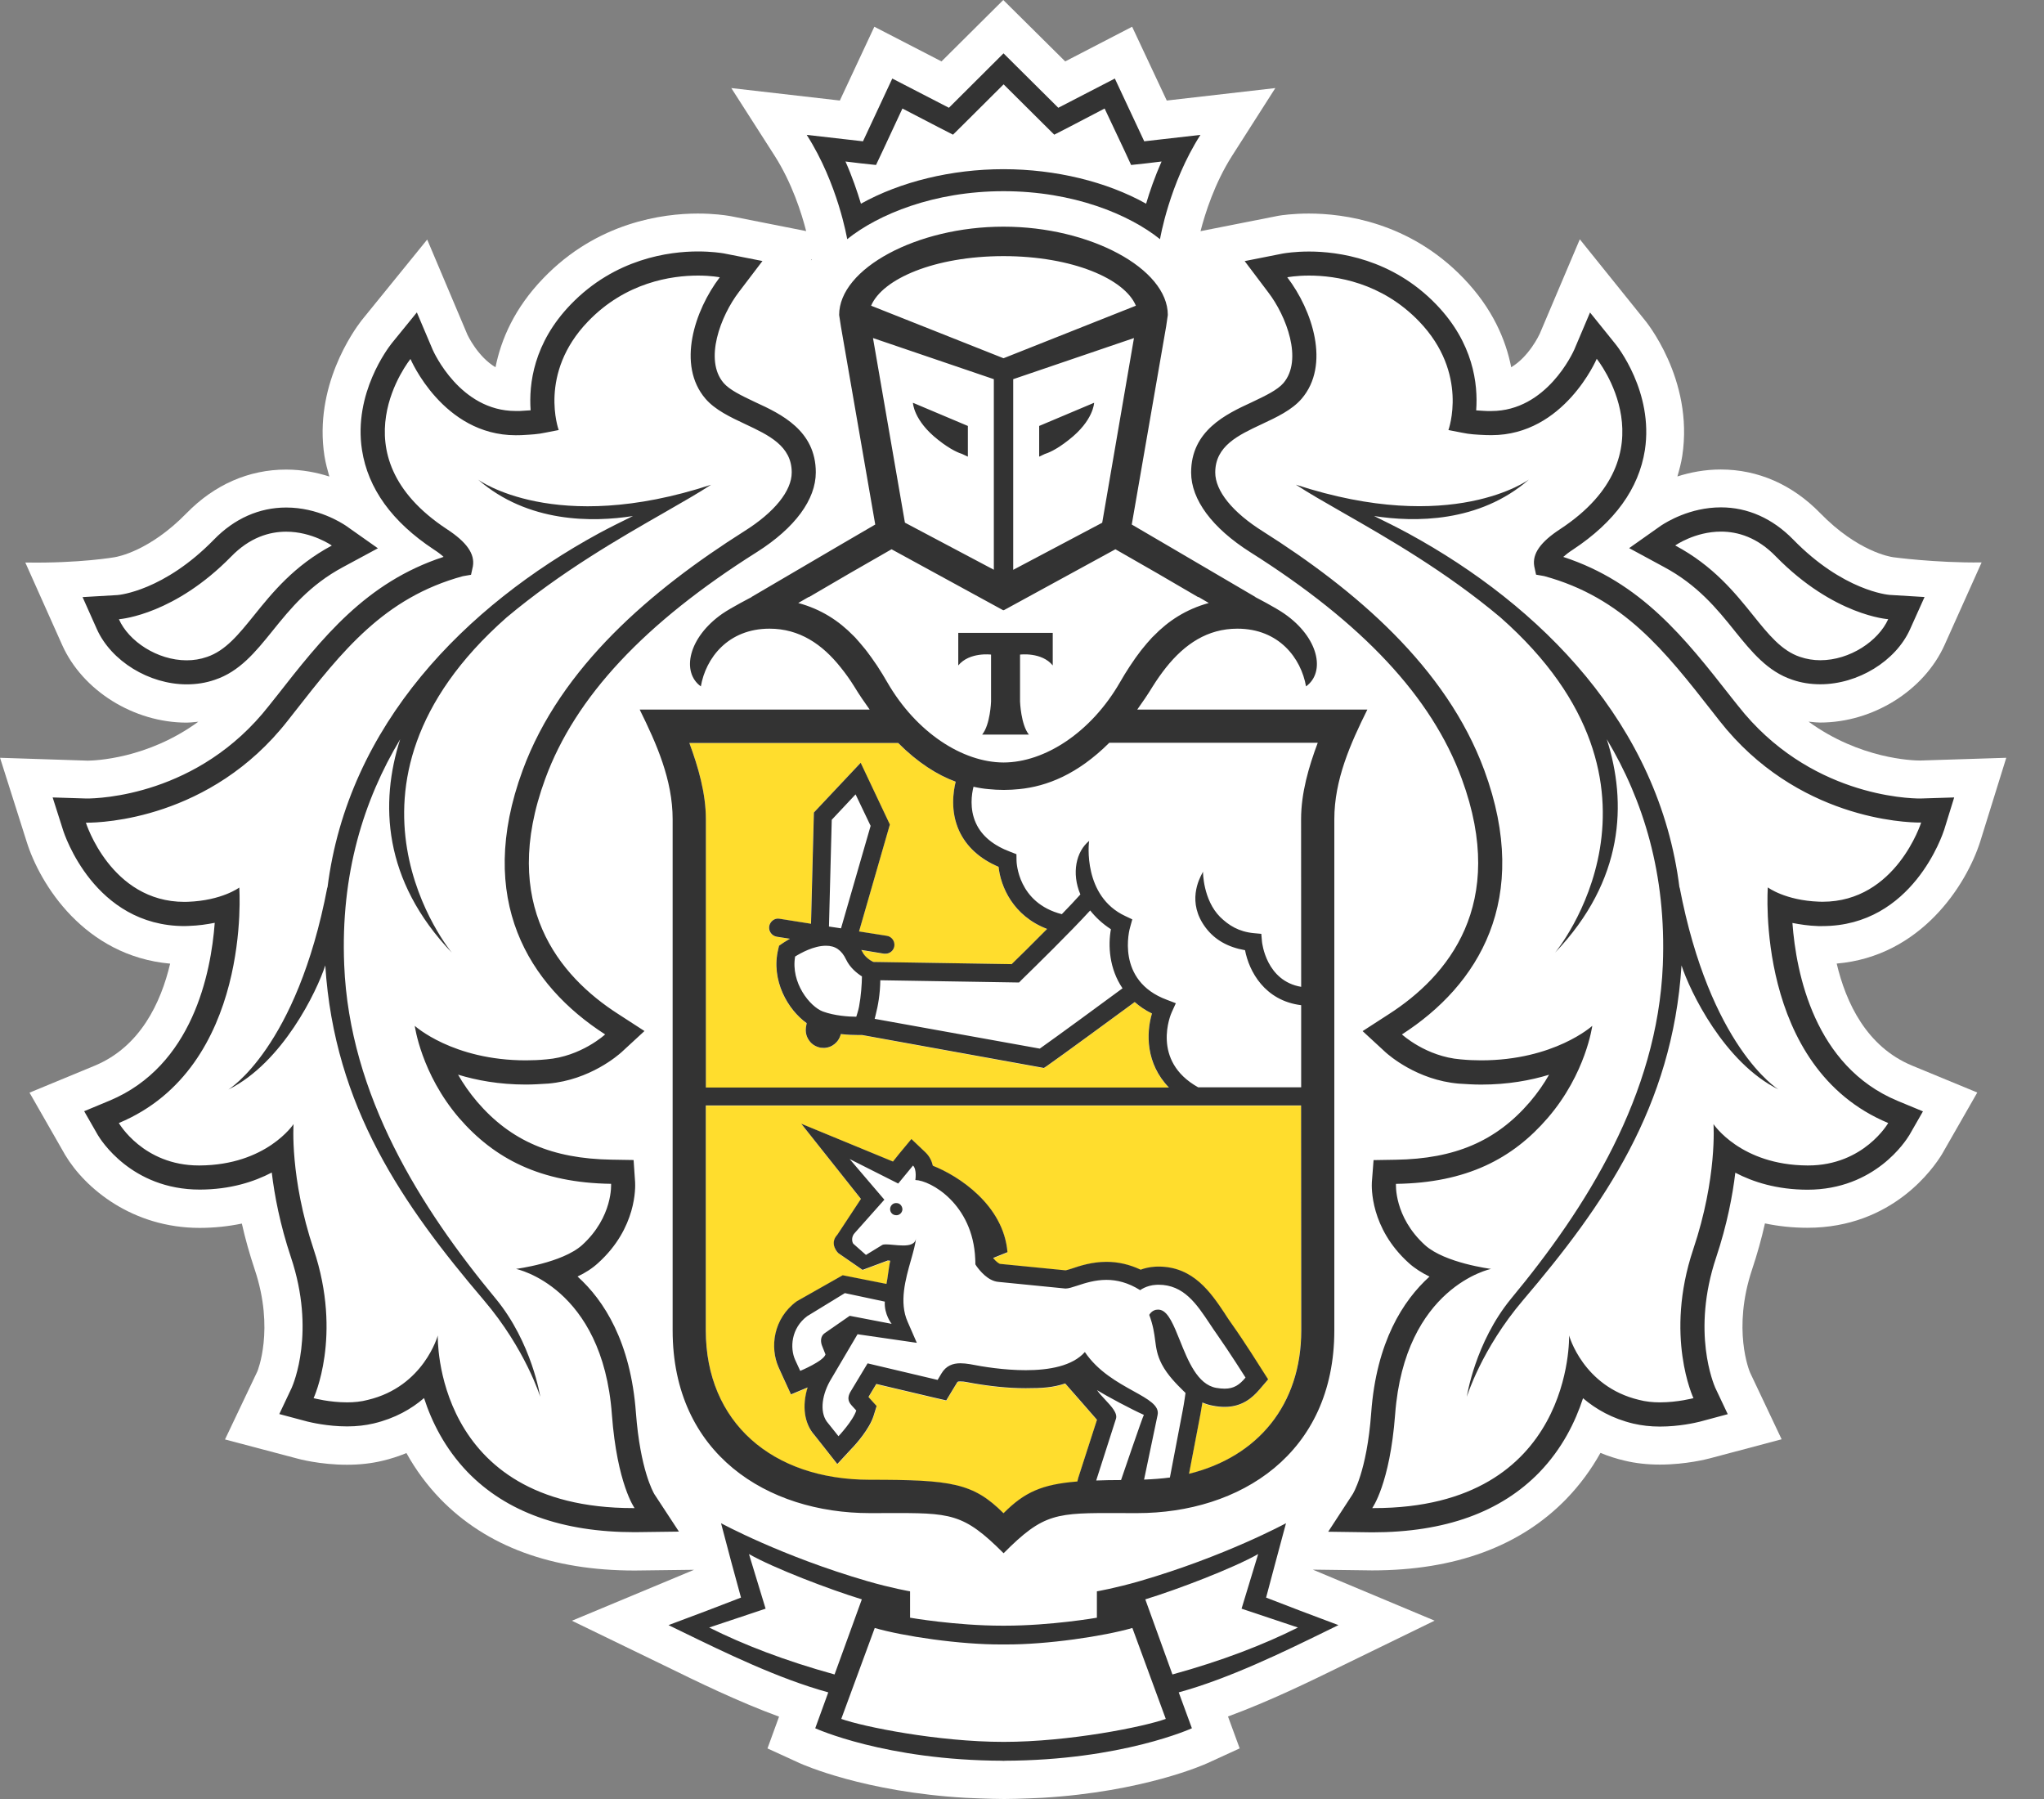 <?xml version="1.0" encoding="UTF-8"?> <svg xmlns="http://www.w3.org/2000/svg" width="50" height="44" viewBox="0 0 50 44" fill="none"><rect x="0" y="0" width="50" height="44" fill="#808080" stroke="none"/> <path fill-rule="evenodd" clip-rule="evenodd" d="M49.077 18.534L48.44 20.582C48.102 21.643 46.993 23.39 44.929 23.567C45.155 24.524 45.658 25.598 46.769 26.061L48.368 26.721L47.505 28.228C47.31 28.549 46.306 30.029 44.212 30.029C43.853 30.029 43.507 29.992 43.174 29.922C43.09 30.296 42.985 30.672 42.86 31.046C42.37 32.511 42.792 33.53 42.811 33.573L43.582 35.202L41.812 35.672L41.81 35.672C41.773 35.682 41.245 35.821 40.604 35.821C40.301 35.821 40.013 35.79 39.743 35.725C39.537 35.677 39.339 35.613 39.15 35.535C38.921 35.946 38.643 36.321 38.322 36.654C37.195 37.819 35.594 38.409 33.565 38.409L32.113 38.39L35.093 39.638L32.866 40.723C32.077 41.11 31.063 41.606 30.039 41.982L30.325 42.762L29.541 43.121C29.471 43.154 27.979 43.823 25.495 43.971C25.495 43.971 24.898 44 24.566 44C24.234 44 23.63 43.972 23.63 43.972C21.134 43.829 19.631 43.155 19.556 43.121L19.556 43.121L18.774 42.763L19.057 41.986C18.062 41.621 17.083 41.144 16.259 40.74L13.99 39.64L16.979 38.394L15.532 38.412H15.524C13.498 38.412 11.899 37.822 10.77 36.66C10.447 36.324 10.169 35.95 9.942 35.539C9.753 35.617 9.556 35.681 9.351 35.729C9.079 35.794 8.791 35.825 8.488 35.825C7.821 35.825 7.289 35.679 7.267 35.672L5.504 35.206L6.294 33.545C6.299 33.534 6.722 32.513 6.231 31.05C6.107 30.677 6 30.302 5.916 29.926C5.585 29.995 5.242 30.031 4.886 30.032C3.241 30.032 2.086 29.07 1.594 28.248L0.722 26.724L2.321 26.063C3.43 25.6 3.935 24.528 4.162 23.569C2.07 23.381 0.977 21.634 0.65 20.58L0.001 18.534L2.148 18.604C2.305 18.602 3.599 18.566 4.851 17.652C4.829 17.654 4.807 17.656 4.786 17.658L4.786 17.658H4.786H4.786H4.785H4.785H4.785H4.785H4.785H4.785L4.785 17.658L4.785 17.658H4.785L4.785 17.658L4.785 17.658H4.785L4.785 17.658L4.785 17.658C4.712 17.666 4.639 17.674 4.565 17.674C3.274 17.674 2.022 16.894 1.521 15.776L0.619 13.758C1.952 13.781 2.813 13.627 2.813 13.627C2.813 13.627 2.814 13.627 2.816 13.626C2.869 13.617 3.657 13.481 4.565 12.55C5.246 11.854 6.086 11.485 6.997 11.485C7.395 11.485 7.752 11.557 8.056 11.655C8.009 11.491 7.965 11.325 7.937 11.155C7.673 9.452 8.644 8.098 8.84 7.842L10.45 5.859L11.434 8.186C11.434 8.186 11.68 8.721 12.121 8.982C12.257 8.302 12.585 7.536 13.29 6.806C14.612 5.429 16.226 5.223 17.07 5.223C17.463 5.223 17.74 5.265 17.832 5.28L17.895 5.291L19.72 5.652C19.611 5.223 19.376 4.478 18.947 3.806L17.889 2.154L20.544 2.459L21.388 0.654L23.031 1.502L24.542 0L26.057 1.502L27.694 0.654L28.541 2.459L31.197 2.154L30.142 3.806C29.712 4.478 29.477 5.225 29.367 5.654L31.28 5.276C31.348 5.265 31.627 5.223 32.018 5.223C32.862 5.223 34.476 5.427 35.801 6.806C36.505 7.538 36.833 8.302 36.967 8.982C37.4 8.724 37.646 8.203 37.662 8.169L37.663 8.168L38.645 5.853L40.23 7.823C40.23 7.821 41.441 9.263 41.151 11.152C41.125 11.323 41.08 11.489 41.032 11.653C41.338 11.555 41.695 11.483 42.093 11.483C43.004 11.483 43.844 11.852 44.524 12.549C45.447 13.496 46.249 13.619 46.297 13.626L46.299 13.627C46.299 13.627 47.338 13.77 48.474 13.756L47.568 15.774C47.066 16.89 45.816 17.672 44.524 17.672C44.449 17.672 44.375 17.664 44.302 17.656L44.302 17.656C44.282 17.654 44.261 17.652 44.241 17.65C45.497 18.564 46.791 18.601 46.969 18.601L49.077 18.534ZM19.837 6.364L19.859 6.358L19.855 6.34L19.837 6.364Z" fill="white"></path> <path fill-rule="evenodd" clip-rule="evenodd" d="M28.591 26.601H17.266V20.035C17.266 19.399 17.08 18.759 16.862 18.17H21.965C22.45 18.653 22.926 18.955 23.377 19.121C23.32 19.355 23.243 19.836 23.46 20.317C23.638 20.706 23.959 21.004 24.426 21.203C24.477 21.682 24.78 22.405 25.613 22.722C25.248 23.092 24.892 23.442 24.749 23.582L21.36 23.529C21.283 23.492 21.152 23.404 21.093 23.282C21.09 23.272 21.085 23.265 21.08 23.258C21.075 23.252 21.071 23.245 21.068 23.238L21.62 23.328C21.631 23.33 21.644 23.33 21.655 23.33C21.764 23.33 21.855 23.254 21.874 23.146C21.892 23.022 21.809 22.91 21.69 22.891L21.011 22.785L21.765 20.168L21.051 18.658L19.906 19.875L19.836 22.595L19.067 22.473C18.947 22.449 18.834 22.536 18.813 22.657C18.795 22.777 18.876 22.89 18.997 22.912L19.32 22.961C19.206 23.028 19.129 23.079 19.12 23.087L19.056 23.133L19.037 23.214C18.85 23.977 19.272 24.701 19.731 25.026L19.715 25.121C19.695 25.239 19.722 25.354 19.792 25.449C19.86 25.547 19.961 25.606 20.076 25.626C20.1 25.632 20.126 25.634 20.148 25.634C20.346 25.634 20.519 25.495 20.567 25.294C20.737 25.315 20.893 25.319 21 25.319H21.09L25.534 26.126L25.61 26.074C25.962 25.827 27.313 24.839 27.756 24.511C27.877 24.614 28.013 24.71 28.178 24.79C28.033 25.273 28.026 26.015 28.591 26.601ZM17.266 27.044H31.83L31.828 32.545C31.828 34.366 30.761 35.639 29.081 36.054L29.362 34.583C29.379 34.496 29.395 34.395 29.408 34.31C29.489 34.343 29.572 34.371 29.663 34.388C29.768 34.408 29.865 34.417 29.953 34.417C30.383 34.417 30.633 34.19 30.8 33.997L31.016 33.745L30.84 33.468C30.839 33.466 30.836 33.461 30.83 33.453C30.766 33.351 30.41 32.79 30.133 32.397C30.075 32.314 30.018 32.23 29.961 32.141L29.958 32.136C29.616 31.625 29.191 30.986 28.336 30.986L28.259 30.988C28.119 30.997 27.998 31.024 27.899 31.061C27.631 30.936 27.352 30.87 27.064 30.87C26.709 30.87 26.41 30.967 26.212 31.035C26.194 31.041 26.177 31.046 26.16 31.051C26.124 31.062 26.091 31.073 26.063 31.078L24.462 30.919C24.442 30.916 24.376 30.877 24.297 30.783V30.774L24.644 30.634C24.547 29.474 23.44 28.761 22.821 28.52C22.794 28.404 22.738 28.288 22.641 28.194L22.298 27.866L21.995 28.229L21.846 28.415L19.603 27.49L21.062 29.329L20.486 30.204C20.275 30.429 20.508 30.654 20.508 30.654L21.103 31.067L21.72 30.836C21.732 30.836 21.744 30.838 21.756 30.84C21.764 30.842 21.772 30.843 21.78 30.844C21.763 30.896 21.743 31.035 21.724 31.165C21.71 31.267 21.696 31.364 21.685 31.41L20.614 31.198L19.489 31.835C18.911 32.261 18.832 32.967 19.047 33.45L19.171 33.724L19.35 34.111L19.744 33.947C19.75 33.947 19.755 33.945 19.759 33.942C19.618 34.395 19.676 34.828 19.928 35.11L20.166 35.411L20.484 35.814L20.833 35.438C20.934 35.335 21.268 34.961 21.371 34.64L21.446 34.395L21.275 34.207L21.246 34.174L21.437 33.857L22.834 34.187L23.148 34.259L23.315 33.982L23.407 33.831C23.423 33.8 23.429 33.794 23.493 33.794C23.543 33.794 23.592 33.798 23.645 33.811C24.172 33.91 24.659 33.96 25.09 33.96C25.511 33.96 25.76 33.944 26.058 33.844C26.058 33.844 26.809 34.701 26.834 34.732L26.375 36.157L26.355 36.242C25.485 36.313 25.061 36.505 24.549 37.017C23.805 36.277 23.278 36.199 21.279 36.199C18.887 36.199 17.266 34.791 17.266 32.543V27.044Z" fill="#FFDD2D"></path> <path fill-rule="evenodd" clip-rule="evenodd" d="M28.376 5.85C27.621 5.244 26.255 4.676 24.548 4.676C22.843 4.676 21.48 5.244 20.724 5.85C20.724 5.85 20.5 4.495 19.734 3.299L21.11 3.456L21.827 1.921L23.212 2.636L24.548 1.305L25.888 2.636L27.271 1.921L27.99 3.456L29.365 3.299C28.6 4.495 28.376 5.85 28.376 5.85ZM21.429 4.035L21.047 3.994L20.682 3.95C20.849 4.326 20.97 4.685 21.06 4.982C22.026 4.444 23.276 4.138 24.546 4.138C25.822 4.138 27.074 4.444 28.036 4.982C28.124 4.685 28.247 4.328 28.414 3.95L28.051 3.994L27.669 4.035L27.508 3.686L27.021 2.654L26.134 3.117L25.789 3.294L25.514 3.021L24.55 2.063L23.588 3.021L23.312 3.294L22.967 3.117L22.075 2.654L21.594 3.686L21.429 4.035ZM21.932 29.425C21.85 29.417 21.78 29.482 21.774 29.563C21.769 29.648 21.831 29.719 21.916 29.721C21.996 29.729 22.068 29.666 22.075 29.583C22.075 29.502 22.017 29.426 21.932 29.425ZM31.81 39.397L30.971 39.074L31.203 38.204L31.458 37.255C31.458 37.255 29.971 38.064 27.876 38.672C27.281 38.844 26.832 38.921 26.832 38.921V39.566C26.832 39.566 25.712 39.761 24.579 39.761H24.566H24.55H24.528H24.515C23.382 39.761 22.262 39.566 22.262 39.566V38.921C22.262 38.921 21.811 38.844 21.218 38.672C19.123 38.064 17.638 37.255 17.638 37.255L17.889 38.204L18.126 39.074L17.285 39.397L16.353 39.747C16.463 39.8 16.579 39.857 16.698 39.915C17.729 40.417 19.045 41.059 20.261 41.392L19.942 42.27C19.942 42.27 21.662 43.057 24.528 43.064V43.066H24.537H24.55H24.561H24.568V43.064C27.437 43.057 29.156 42.27 29.156 42.27L28.834 41.392C30.068 41.054 31.407 40.399 32.44 39.894L32.44 39.894L32.441 39.893C32.544 39.843 32.645 39.794 32.741 39.747L31.81 39.397ZM17.348 39.806L18.728 39.345L18.321 38.009C18.928 38.355 20.292 38.875 21.082 39.117L20.415 40.954C19.196 40.617 18.181 40.224 17.348 39.806ZM24.55 42.603C22.947 42.603 21.116 42.233 20.579 42.041L21.398 39.817C22.077 40.016 23.49 40.228 24.517 40.22H24.518H24.55H24.577H24.581C25.607 40.228 27.017 40.016 27.7 39.817L28.517 42.041C27.979 42.235 26.151 42.603 24.55 42.603ZM28.68 40.954L28.016 39.117C28.807 38.875 30.167 38.355 30.777 38.009L30.371 39.345L31.75 39.806C30.915 40.224 29.905 40.617 28.68 40.954ZM44.579 22.65C46.787 22.65 47.525 20.394 47.557 20.298L47.803 19.504L46.975 19.53H46.971C46.679 19.53 44.243 19.465 42.515 17.261L42.352 17.057L42.346 17.049C41.219 15.611 40.15 14.245 38.24 13.621C38.295 13.572 38.374 13.509 38.482 13.439C39.497 12.768 40.088 11.954 40.237 11.008C40.454 9.585 39.55 8.452 39.51 8.406L38.895 7.643L38.511 8.548L38.511 8.548C38.481 8.615 37.835 10.053 36.481 10.053H36.38C36.352 10.052 36.324 10.05 36.296 10.049L36.296 10.049C36.233 10.045 36.171 10.042 36.11 10.037C36.158 9.39 36.04 8.389 35.137 7.451C34.052 6.322 32.719 6.152 32.022 6.152C31.679 6.152 31.442 6.191 31.386 6.2L31.386 6.2L31.381 6.201C31.379 6.201 31.377 6.202 31.375 6.202L30.447 6.386L31.019 7.144C31.469 7.728 31.877 8.806 31.394 9.37C31.248 9.539 30.955 9.679 30.665 9.817L30.617 9.84C29.991 10.129 29.137 10.531 29.137 11.556C29.137 12.219 29.65 12.912 30.579 13.502C33.329 15.238 35.025 17.049 35.758 19.049C36.89 22.125 35.412 23.879 33.977 24.802L33.332 25.219L33.896 25.739L33.896 25.739C33.972 25.806 34.662 26.415 35.68 26.503C35.873 26.516 36.059 26.527 36.231 26.527C36.885 26.527 37.441 26.424 37.893 26.286C37.768 26.505 37.615 26.728 37.423 26.953C36.602 27.908 35.592 28.343 34.14 28.365L33.6 28.374L33.558 28.918C33.553 29.026 33.512 30.035 34.463 30.892C34.608 31.024 34.785 31.133 34.968 31.223C34.324 31.806 33.668 32.819 33.542 34.557C33.435 36.008 33.09 36.544 33.086 36.549L32.49 37.463L33.567 37.478C35.348 37.478 36.712 36.984 37.658 36.008C38.216 35.429 38.535 34.776 38.724 34.198C39.035 34.463 39.435 34.695 39.956 34.819C40.154 34.865 40.371 34.891 40.604 34.891C41.081 34.891 41.484 34.795 41.565 34.775C41.569 34.774 41.573 34.773 41.575 34.773L42.264 34.588L41.959 33.943L41.958 33.941C41.925 33.863 41.369 32.578 41.981 30.752C42.247 29.953 42.383 29.238 42.449 28.682C42.883 28.909 43.463 29.096 44.213 29.098C45.869 29.098 46.625 27.892 46.698 27.775C46.7 27.772 46.702 27.769 46.703 27.768L47.039 27.182L46.416 26.924C44.386 26.078 43.936 23.805 43.846 22.574C44.03 22.609 44.239 22.643 44.476 22.65H44.579ZM46.189 27.467C46.189 27.467 45.594 28.505 44.23 28.505H44.213C42.576 28.496 41.915 27.493 41.915 27.493C41.915 27.493 42.011 28.798 41.419 30.558C40.709 32.679 41.425 34.196 41.425 34.196C41.425 34.196 41.043 34.299 40.602 34.299C40.434 34.299 40.257 34.282 40.092 34.238C38.724 33.912 38.383 32.663 38.383 32.663C38.383 32.663 38.509 36.885 33.606 36.885H33.567C33.567 36.885 33.999 36.295 34.127 34.598C34.361 31.465 36.474 31.035 36.474 31.035C36.474 31.035 35.346 30.893 34.858 30.453C34.094 29.758 34.148 28.955 34.148 28.955C35.873 28.931 37.002 28.341 37.863 27.34C38.796 26.256 38.95 25.09 38.95 25.09C38.95 25.09 38.023 25.934 36.229 25.934C36.072 25.934 35.903 25.927 35.73 25.91C34.882 25.842 34.294 25.3 34.294 25.3C36.161 24.099 37.472 22.001 36.31 18.842C35.379 16.312 33.143 14.421 30.893 12.997C30.144 12.527 29.727 12.005 29.727 11.556C29.727 10.908 30.289 10.644 30.866 10.374C31.231 10.203 31.602 10.029 31.84 9.753C32.548 8.927 32.104 7.588 31.489 6.782C31.489 6.782 31.697 6.74 32.023 6.74C32.672 6.74 33.793 6.904 34.715 7.862C35.939 9.134 35.431 10.518 35.431 10.518L35.759 10.582C35.948 10.623 36.135 10.632 36.328 10.64L36.352 10.641C36.374 10.641 36.396 10.642 36.418 10.642C36.441 10.643 36.462 10.643 36.485 10.643C38.264 10.643 39.059 8.776 39.059 8.776C39.059 8.776 40.949 11.111 38.166 12.94C37.687 13.253 37.476 13.542 37.531 13.852L37.575 14.055L37.773 14.09C39.703 14.615 40.721 15.915 41.896 17.417C41.95 17.486 42.004 17.555 42.058 17.624C43.951 20.04 46.63 20.118 46.96 20.118H46.995C46.995 20.118 46.383 22.055 44.583 22.055C44.553 22.055 44.527 22.055 44.496 22.053C43.668 22.023 43.244 21.704 43.244 21.704C43.244 21.704 42.919 26.104 46.189 27.467ZM42.424 15.418C42.004 14.895 41.524 14.305 40.7 13.865L39.852 13.406L40.638 12.851C40.641 12.849 40.645 12.846 40.651 12.843C40.761 12.773 41.335 12.409 42.097 12.409C42.752 12.409 43.36 12.68 43.863 13.194C45.086 14.449 46.184 14.548 46.224 14.55L47.078 14.602L46.725 15.387C46.375 16.17 45.449 16.736 44.528 16.736C44.293 16.736 44.061 16.701 43.843 16.625C43.237 16.423 42.846 15.94 42.438 15.436L42.424 15.418ZM43.443 13.612C42.989 13.142 42.51 13.002 42.099 13.002C41.46 13.002 40.979 13.341 40.979 13.341C41.908 13.837 42.438 14.495 42.883 15.048C43.261 15.518 43.578 15.913 44.028 16.065C44.195 16.122 44.362 16.148 44.529 16.148C45.251 16.148 45.949 15.678 46.189 15.144C46.189 15.144 44.866 15.063 43.443 13.612ZM41.085 21.695V21.725C40.59 17.711 37.685 14.812 34.454 13.049C34.155 12.888 33.88 12.752 33.612 12.621C34.596 12.774 36.18 12.792 37.403 11.727C37.403 11.727 35.532 13.109 31.699 11.854C32.006 12.055 32.398 12.279 32.845 12.535L32.845 12.535C33.94 13.161 35.367 13.978 36.703 15.1C41.408 19.25 38.041 23.299 38.041 23.299C39.732 21.528 39.802 19.63 39.305 18.08C40.195 19.567 40.764 21.373 40.676 23.599C40.546 26.789 38.8 29.548 36.962 31.765C36.079 32.842 35.881 34.163 35.881 34.163C35.881 34.163 36.237 32.996 37.259 31.797C39.229 29.482 40.913 27.077 41.133 23.612C41.337 24.241 42.176 25.989 43.507 26.647L43.506 26.647C43.473 26.626 41.83 25.593 41.085 21.695ZM16.007 36.544C16.009 36.546 16.009 36.547 16.009 36.547L16.608 37.46L15.528 37.474C13.748 37.474 12.385 36.98 11.438 36.004C10.882 35.425 10.56 34.773 10.373 34.194C10.067 34.459 9.663 34.691 9.14 34.815C8.945 34.861 8.728 34.887 8.493 34.887C8.007 34.887 7.593 34.786 7.527 34.77L7.522 34.769L6.832 34.585L7.137 33.94L7.138 33.937C7.172 33.858 7.728 32.572 7.116 30.748C6.85 29.95 6.714 29.235 6.648 28.678C6.213 28.905 5.633 29.093 4.888 29.095C3.206 29.095 2.451 27.856 2.397 27.767L2.395 27.764L2.059 27.178L2.679 26.92C4.712 26.072 5.161 23.8 5.253 22.57C5.066 22.607 4.856 22.639 4.623 22.646L4.517 22.65C2.306 22.65 1.57 20.394 1.541 20.298L1.288 19.504L2.119 19.53C2.411 19.53 4.853 19.465 6.579 17.261L6.742 17.056L6.756 17.039C7.88 15.604 8.947 14.242 10.851 13.62C10.796 13.57 10.718 13.507 10.608 13.437C9.593 12.766 9.002 11.951 8.855 11.006C8.64 9.618 9.5 8.503 9.573 8.409L9.576 8.404L10.197 7.641L10.581 8.546L10.581 8.547C10.611 8.614 11.256 10.052 12.613 10.052H12.712C12.739 10.05 12.765 10.049 12.791 10.047L12.792 10.047L12.792 10.047C12.855 10.043 12.918 10.04 12.98 10.035C12.934 9.39 13.053 8.389 13.959 7.449C15.046 6.32 16.375 6.15 17.072 6.15C17.409 6.15 17.64 6.187 17.703 6.197C17.711 6.199 17.716 6.199 17.718 6.2L18.651 6.384L18.075 7.141C17.627 7.726 17.217 8.806 17.702 9.368C17.848 9.537 18.141 9.677 18.431 9.815L18.479 9.838C19.105 10.125 19.956 10.529 19.956 11.553C19.956 12.217 19.448 12.91 18.519 13.5C15.765 15.236 14.071 17.047 13.338 19.047C12.207 22.121 13.68 23.875 15.121 24.8L15.765 25.217L15.201 25.737C15.124 25.805 14.434 26.413 13.415 26.502C13.223 26.514 13.041 26.526 12.864 26.526C12.209 26.526 11.656 26.422 11.205 26.284C11.33 26.503 11.484 26.726 11.675 26.951C12.495 27.904 13.507 28.339 14.956 28.363L15.499 28.372L15.536 28.916C15.541 29.024 15.582 30.032 14.632 30.89C14.487 31.024 14.315 31.133 14.128 31.221C14.774 31.804 15.427 32.817 15.556 34.555C15.661 35.944 15.979 36.495 16.007 36.544ZM10.709 32.663C10.709 32.663 10.584 36.885 15.488 36.885H15.523C15.523 36.885 15.095 36.295 14.968 34.597C14.737 31.465 12.622 31.035 12.622 31.035C12.622 31.035 13.749 30.891 14.239 30.453C15.003 29.758 14.948 28.954 14.948 28.954C13.223 28.93 12.093 28.341 11.227 27.34C10.3 26.256 10.146 25.09 10.146 25.09C10.146 25.09 11.073 25.934 12.864 25.934C13.026 25.934 13.193 25.927 13.366 25.91C14.216 25.842 14.803 25.3 14.803 25.3C12.932 24.096 11.623 22.001 12.784 18.842C13.713 16.312 15.949 14.421 18.201 12.996C18.95 12.527 19.367 12.003 19.367 11.555C19.367 10.907 18.805 10.643 18.228 10.372C17.864 10.201 17.495 10.027 17.258 9.753C16.549 8.927 16.993 7.589 17.607 6.782C17.607 6.782 17.403 6.74 17.074 6.74C16.428 6.74 15.306 6.902 14.384 7.862C13.158 9.134 13.667 10.518 13.667 10.518L13.338 10.582C13.161 10.621 12.982 10.63 12.8 10.64H12.8C12.782 10.641 12.764 10.642 12.745 10.643C12.722 10.643 12.7 10.644 12.679 10.644H12.679H12.679H12.679H12.679H12.679H12.679C12.658 10.645 12.637 10.645 12.615 10.645C10.832 10.645 10.041 8.78 10.041 8.78C10.041 8.78 8.15 11.113 10.933 12.943C11.412 13.256 11.622 13.546 11.567 13.855L11.522 14.058L11.32 14.093C9.391 14.621 8.372 15.923 7.194 17.428C7.142 17.494 7.09 17.561 7.037 17.628C5.145 20.044 2.47 20.121 2.138 20.121H2.101C2.101 20.121 2.71 22.058 4.513 22.058C4.543 22.058 4.57 22.058 4.599 22.056C5.429 22.025 5.853 21.708 5.853 21.708C5.853 21.708 6.175 26.105 2.907 27.467C2.907 27.467 3.502 28.505 4.866 28.505H4.882C6.522 28.496 7.181 27.493 7.181 27.493C7.181 27.493 7.085 28.798 7.673 30.558C8.383 32.679 7.671 34.196 7.671 34.196C7.671 34.196 8.051 34.299 8.491 34.299C8.662 34.299 8.837 34.282 9 34.238C10.368 33.912 10.709 32.663 10.709 32.663ZM4.567 16.738C4.803 16.738 5.035 16.703 5.253 16.627C5.86 16.426 6.249 15.946 6.655 15.444L6.674 15.42L6.675 15.419L6.675 15.419C7.097 14.896 7.573 14.307 8.396 13.867L9.244 13.41L8.457 12.855L8.449 12.85C8.355 12.789 7.775 12.413 7.001 12.413C6.344 12.413 5.734 12.682 5.233 13.198C4.01 14.451 2.914 14.552 2.874 14.554L2.02 14.604L2.371 15.391C2.723 16.17 3.647 16.738 4.567 16.738ZM5.653 13.614C6.109 13.144 6.588 13.004 7.001 13.004C7.636 13.004 8.117 13.343 8.117 13.343C7.191 13.839 6.662 14.495 6.217 15.047C5.836 15.519 5.517 15.914 5.064 16.067C4.902 16.124 4.734 16.15 4.567 16.15C3.845 16.15 3.147 15.682 2.909 15.146C2.909 15.146 2.91 15.146 2.914 15.145C3.004 15.136 4.282 15.011 5.653 13.614ZM9.789 18.081C8.897 19.569 8.328 21.375 8.42 23.601C8.548 26.791 10.294 29.552 12.128 31.765C13.015 32.842 13.215 34.163 13.215 34.163C13.215 34.163 12.855 32.996 11.833 31.797C9.863 29.482 8.179 27.077 7.957 23.612C7.753 24.242 6.916 25.989 5.587 26.648C5.587 26.648 7.258 25.636 8.009 21.694V21.725C8.506 17.711 11.409 14.812 14.643 13.048C14.926 12.895 15.194 12.764 15.449 12.638L15.484 12.621C14.5 12.776 12.916 12.794 11.693 11.729C11.693 11.729 13.564 13.111 17.395 11.856C17.087 12.057 16.694 12.282 16.246 12.539L16.246 12.539C15.152 13.165 13.728 13.982 12.393 15.101C7.685 19.252 11.053 23.301 11.053 23.301C9.36 21.53 9.292 19.631 9.789 18.081ZM23.441 15.479V16.275C23.715 15.942 24.243 16.01 24.243 16.01V17.158C24.243 17.158 24.225 17.722 24.025 17.967H24.598H25.169C24.972 17.724 24.952 17.158 24.952 17.158V16.01C24.952 16.01 25.48 15.942 25.752 16.275V15.479H24.598H23.441ZM23.521 11.098C23.473 11.082 23.27 11.014 22.949 10.758C22.345 10.286 22.332 9.853 22.332 9.851L23.676 10.418V11.169L23.533 11.102C23.532 11.102 23.528 11.1 23.521 11.098ZM26.145 10.758C26.753 10.286 26.764 9.851 26.764 9.851L25.42 10.418V11.169L25.561 11.102C25.562 11.102 25.566 11.101 25.571 11.099C25.618 11.084 25.82 11.017 26.145 10.758ZM24.553 5.544C26.659 5.544 28.567 6.567 28.567 7.704L28.526 7.984L27.685 12.829L28.526 13.321L30.711 14.602H30.703C30.703 14.602 31.195 14.854 31.419 15.011C32.257 15.592 32.431 16.438 31.948 16.788C31.827 16.097 31.285 15.376 30.268 15.376C29.536 15.376 28.98 15.754 28.524 16.325C28.41 16.469 28.302 16.622 28.198 16.788C28.071 16.996 27.944 17.18 27.819 17.355H33.448C33.033 18.19 32.64 19.075 32.64 20.035V32.537C32.64 35.563 30.325 37.008 27.816 37.008C27.667 37.008 27.528 37.008 27.398 37.007C25.831 37.001 25.533 37 24.55 37.989C23.56 37 23.263 37.002 21.691 37.007C21.563 37.008 21.426 37.008 21.28 37.008C18.772 37.008 16.454 35.563 16.454 32.537V20.035C16.454 19.075 16.061 18.19 15.648 17.355H21.274C21.148 17.178 21.021 16.996 20.895 16.788C20.792 16.622 20.682 16.469 20.566 16.325C20.114 15.756 19.556 15.376 18.824 15.376C17.807 15.376 17.263 16.098 17.144 16.788C16.661 16.438 16.837 15.592 17.669 15.011C17.897 14.854 18.389 14.602 18.389 14.602H18.381L20.566 13.321L21.41 12.829L20.57 7.984L20.527 7.704C20.527 6.567 22.435 5.544 24.541 5.544H24.546H24.552H24.553ZM24.311 9.274L21.355 8.268L22.136 12.783L24.311 13.935V9.274ZM23.378 19.119C22.927 18.953 22.451 18.653 21.967 18.168V18.172H16.863C17.081 18.762 17.267 19.401 17.267 20.037V26.599H28.594C28.027 26.013 28.036 25.271 28.179 24.788C28.014 24.709 27.878 24.613 27.757 24.508C27.314 24.834 25.965 25.822 25.611 26.07L25.536 26.12L21.091 25.315H21.001C20.895 25.315 20.738 25.311 20.568 25.291C20.518 25.492 20.346 25.63 20.147 25.63C20.125 25.63 20.1 25.628 20.076 25.625C19.962 25.604 19.859 25.545 19.793 25.448C19.723 25.352 19.698 25.238 19.716 25.119L19.733 25.024C19.275 24.699 18.851 23.975 19.038 23.212L19.057 23.131L19.123 23.085C19.132 23.078 19.207 23.026 19.323 22.96L19 22.91C18.879 22.888 18.798 22.775 18.816 22.655C18.837 22.536 18.95 22.447 19.07 22.471L19.839 22.593L19.909 19.873L21.054 18.656L21.768 20.166L21.014 22.781L21.693 22.888C21.812 22.906 21.895 23.019 21.877 23.142C21.858 23.253 21.765 23.326 21.658 23.326C21.647 23.326 21.636 23.326 21.623 23.325L21.071 23.234C21.074 23.245 21.079 23.253 21.084 23.26C21.088 23.266 21.092 23.271 21.095 23.279C21.153 23.402 21.284 23.488 21.361 23.527L24.748 23.581L24.754 23.574C24.903 23.429 25.255 23.085 25.614 22.72C24.779 22.401 24.478 21.681 24.427 21.201C23.962 21.003 23.639 20.704 23.461 20.317C23.243 19.836 23.32 19.353 23.378 19.119ZM25.435 25.647C25.853 25.352 27.01 24.504 27.459 24.172C27.133 23.693 27.102 23.125 27.175 22.727C26.962 22.589 26.799 22.433 26.668 22.268C26.185 22.797 25.294 23.669 25.052 23.905C25.019 23.937 24.998 23.958 24.992 23.964L24.928 24.03L21.534 23.975C21.53 24.312 21.477 24.6 21.423 24.81C21.418 24.83 21.413 24.849 21.409 24.868C21.404 24.885 21.4 24.901 21.396 24.919L25.435 25.647ZM21.085 23.881C20.966 23.806 20.794 23.671 20.698 23.47C20.588 23.238 20.432 23.129 20.202 23.131C19.905 23.131 19.587 23.31 19.45 23.395C19.34 24.038 19.813 24.622 20.131 24.74C20.417 24.845 20.768 24.867 20.946 24.867C20.953 24.845 20.962 24.817 20.972 24.784C20.988 24.731 21.003 24.677 21.014 24.62C21.063 24.362 21.082 24.069 21.085 23.881ZM20.346 20.05L20.278 22.661L20.573 22.705L21.297 20.199L20.929 19.429L20.346 20.05ZM26.815 36.21C26.999 36.203 27.203 36.199 27.423 36.199C27.423 36.199 27.95 34.653 27.981 34.605C27.685 34.474 27.072 34.148 26.835 33.999C26.886 34.075 26.96 34.155 27.035 34.234C27.191 34.401 27.347 34.568 27.296 34.708L26.815 36.21ZM28.618 36.137L28.932 34.493C28.967 34.312 29 34.072 29 34.069C28.982 34.051 28.961 34.03 28.936 34.006C28.795 33.867 28.561 33.637 28.42 33.367C28.304 33.142 28.282 32.973 28.257 32.782C28.235 32.611 28.21 32.422 28.113 32.16C28.113 32.16 28.177 32.031 28.322 32.031C28.345 32.031 28.37 32.032 28.394 32.04C28.585 32.094 28.715 32.42 28.863 32.787C29.062 33.285 29.293 33.86 29.747 33.944C29.824 33.958 29.896 33.964 29.958 33.964C30.186 33.964 30.322 33.868 30.468 33.693C30.468 33.693 30.072 33.066 29.775 32.644C29.712 32.556 29.652 32.466 29.592 32.375C29.272 31.895 28.959 31.422 28.339 31.422C28.321 31.422 28.3 31.422 28.282 31.424C28.04 31.437 27.891 31.555 27.891 31.555C27.593 31.367 27.314 31.303 27.065 31.303C26.783 31.303 26.539 31.383 26.351 31.445C26.233 31.483 26.137 31.515 26.068 31.515H26.061L24.419 31.352C24.162 31.328 23.96 31.069 23.887 30.967C23.869 30.939 23.859 30.923 23.859 30.923C23.859 30.879 23.859 30.833 23.856 30.792C23.801 29.447 22.762 28.87 22.391 28.861C22.391 28.861 22.433 28.605 22.334 28.507L21.972 28.947L20.784 28.348L21.633 29.342L20.915 30.149C20.823 30.241 20.836 30.364 20.872 30.418L21.183 30.693L21.576 30.453C21.596 30.438 21.633 30.435 21.675 30.435C21.725 30.435 21.787 30.441 21.853 30.447C21.931 30.454 22.014 30.462 22.093 30.462C22.255 30.462 22.393 30.429 22.409 30.278C22.394 30.428 22.342 30.612 22.285 30.814C22.151 31.284 21.99 31.851 22.202 32.327L22.427 32.843L20.977 32.633L20.298 33.785C20.087 34.168 20.054 34.581 20.256 34.808L20.511 35.127C20.511 35.127 20.867 34.749 20.946 34.498L20.83 34.371C20.733 34.264 20.737 34.166 20.797 34.052L21.223 33.345L22.936 33.75L23.028 33.595C23.143 33.4 23.311 33.343 23.494 33.343C23.569 33.343 23.646 33.352 23.727 33.365C24.045 33.428 24.568 33.512 25.091 33.512C25.664 33.512 26.235 33.411 26.538 33.068C26.856 33.541 27.341 33.81 27.725 34.023C28.091 34.226 28.365 34.378 28.317 34.607L27.986 36.188C28.205 36.179 28.418 36.164 28.618 36.137ZM20.193 33.127L20.118 32.937C20.063 32.814 20.07 32.679 20.173 32.607L20.786 32.182L21.811 32.379C21.811 32.379 21.625 32.147 21.644 31.835L20.667 31.627L19.745 32.191C19.349 32.488 19.321 32.972 19.451 33.26L19.575 33.529C19.575 33.529 20.144 33.293 20.193 33.127ZM29.367 34.576L29.086 36.046C30.766 35.632 31.832 34.36 31.831 32.536L31.827 27.038H17.265V32.536C17.265 34.784 18.886 36.192 21.278 36.192C23.277 36.192 23.804 36.269 24.548 37.01C25.06 36.496 25.484 36.304 26.354 36.234L26.375 36.148L26.834 34.725C26.808 34.692 26.057 33.837 26.057 33.837C25.758 33.936 25.508 33.953 25.089 33.953C24.658 33.953 24.172 33.903 23.645 33.803C23.591 33.792 23.542 33.787 23.492 33.787C23.428 33.787 23.422 33.792 23.406 33.824L23.314 33.975L23.147 34.251L22.833 34.179L21.436 33.849L21.245 34.166L21.273 34.2L21.444 34.388L21.368 34.633C21.265 34.953 20.933 35.328 20.83 35.431L20.482 35.807L20.164 35.403L19.925 35.101C19.672 34.817 19.615 34.386 19.756 33.932C19.753 33.936 19.747 33.938 19.742 33.94L19.349 34.104L19.171 33.717L19.046 33.442C18.831 32.959 18.91 32.254 19.488 31.828L20.614 31.19L21.684 31.402C21.696 31.355 21.71 31.253 21.725 31.147C21.743 31.02 21.762 30.888 21.778 30.836C21.757 30.834 21.739 30.829 21.717 30.829L21.1 31.059L20.505 30.648C20.505 30.648 20.272 30.424 20.483 30.199L21.06 29.323L19.6 27.484L21.844 28.409L21.992 28.223L22.295 27.858L22.64 28.186C22.738 28.28 22.793 28.396 22.82 28.512C23.439 28.754 24.548 29.467 24.645 30.626L24.298 30.766V30.774C24.377 30.869 24.443 30.908 24.463 30.912L26.066 31.07C26.094 31.065 26.127 31.055 26.163 31.044C26.179 31.039 26.197 31.033 26.215 31.028C26.413 30.96 26.712 30.862 27.067 30.862C27.355 30.862 27.632 30.927 27.902 31.054C27.999 31.017 28.12 30.989 28.262 30.98L28.339 30.978C29.195 30.978 29.623 31.62 29.965 32.132L29.965 32.134C30.022 32.224 30.079 32.307 30.138 32.39C30.439 32.814 30.828 33.433 30.845 33.461L31.021 33.737L30.804 33.99C30.637 34.183 30.388 34.41 29.958 34.41C29.87 34.41 29.773 34.401 29.668 34.38C29.576 34.364 29.492 34.336 29.413 34.303C29.404 34.362 29.392 34.429 29.381 34.494C29.376 34.522 29.371 34.549 29.367 34.576ZM31.827 20.033C31.827 19.397 32.013 18.758 32.234 18.168V18.166H27.136C26.354 18.944 25.604 19.233 24.933 19.3C24.812 19.312 24.689 19.32 24.564 19.32H24.555H24.548C24.423 19.32 24.298 19.312 24.177 19.3C24.059 19.29 23.937 19.27 23.814 19.242C23.769 19.418 23.713 19.782 23.872 20.131C24.014 20.446 24.302 20.68 24.722 20.837L24.864 20.892L24.866 21.045C24.866 21.091 24.898 22.084 25.974 22.359C26.149 22.178 26.308 22.012 26.428 21.876C26.207 21.356 26.323 20.826 26.643 20.566C26.63 20.619 26.488 21.922 27.527 22.405L27.698 22.486L27.647 22.67C27.628 22.724 27.283 23.984 28.541 24.452L28.763 24.537L28.664 24.755C28.64 24.803 28.148 25.945 29.31 26.594H31.829V24.585C30.933 24.474 30.553 23.752 30.456 23.24C30.039 23.168 29.718 22.987 29.495 22.692C29.024 22.07 29.335 21.494 29.412 21.351C29.421 21.334 29.427 21.323 29.428 21.319C29.426 21.325 29.428 22.007 29.846 22.427C30.054 22.63 30.3 22.788 30.67 22.823L30.854 22.84L30.87 23.028C30.874 23.068 30.975 23.992 31.829 24.136L31.827 20.033ZM29.305 14.602L28.309 14.021L27.285 13.434L24.553 14.926L24.546 14.921L24.541 14.926L21.809 13.434L20.786 14.021L19.791 14.602H19.78L19.527 14.748C20.09 14.902 20.518 15.182 20.88 15.553C20.887 15.559 20.894 15.566 20.9 15.573C20.907 15.582 20.915 15.59 20.924 15.597C21.003 15.684 21.082 15.778 21.159 15.872C21.177 15.894 21.194 15.914 21.212 15.94C21.284 16.034 21.354 16.133 21.423 16.235C21.431 16.246 21.44 16.259 21.448 16.271C21.455 16.282 21.462 16.292 21.469 16.303C21.552 16.428 21.629 16.557 21.706 16.69C22.415 17.916 23.546 18.647 24.55 18.649C25.556 18.647 26.687 17.916 27.395 16.69C27.474 16.554 27.553 16.421 27.636 16.297C27.649 16.281 27.661 16.262 27.672 16.244C27.742 16.137 27.814 16.036 27.891 15.936C27.9 15.925 27.909 15.914 27.917 15.902C27.924 15.894 27.93 15.885 27.937 15.877C28.014 15.78 28.097 15.684 28.179 15.595C28.184 15.591 28.188 15.586 28.193 15.581C28.201 15.572 28.209 15.564 28.218 15.557C28.578 15.186 29.007 14.904 29.569 14.748L29.319 14.602H29.305ZM24.785 13.937L26.962 12.785L27.739 8.268L24.785 9.274V13.937ZM21.309 7.477L24.548 8.762L27.786 7.477C27.513 6.823 26.242 6.266 24.548 6.264C22.855 6.266 21.585 6.823 21.309 7.477Z" fill="#333333"></path> </svg> 